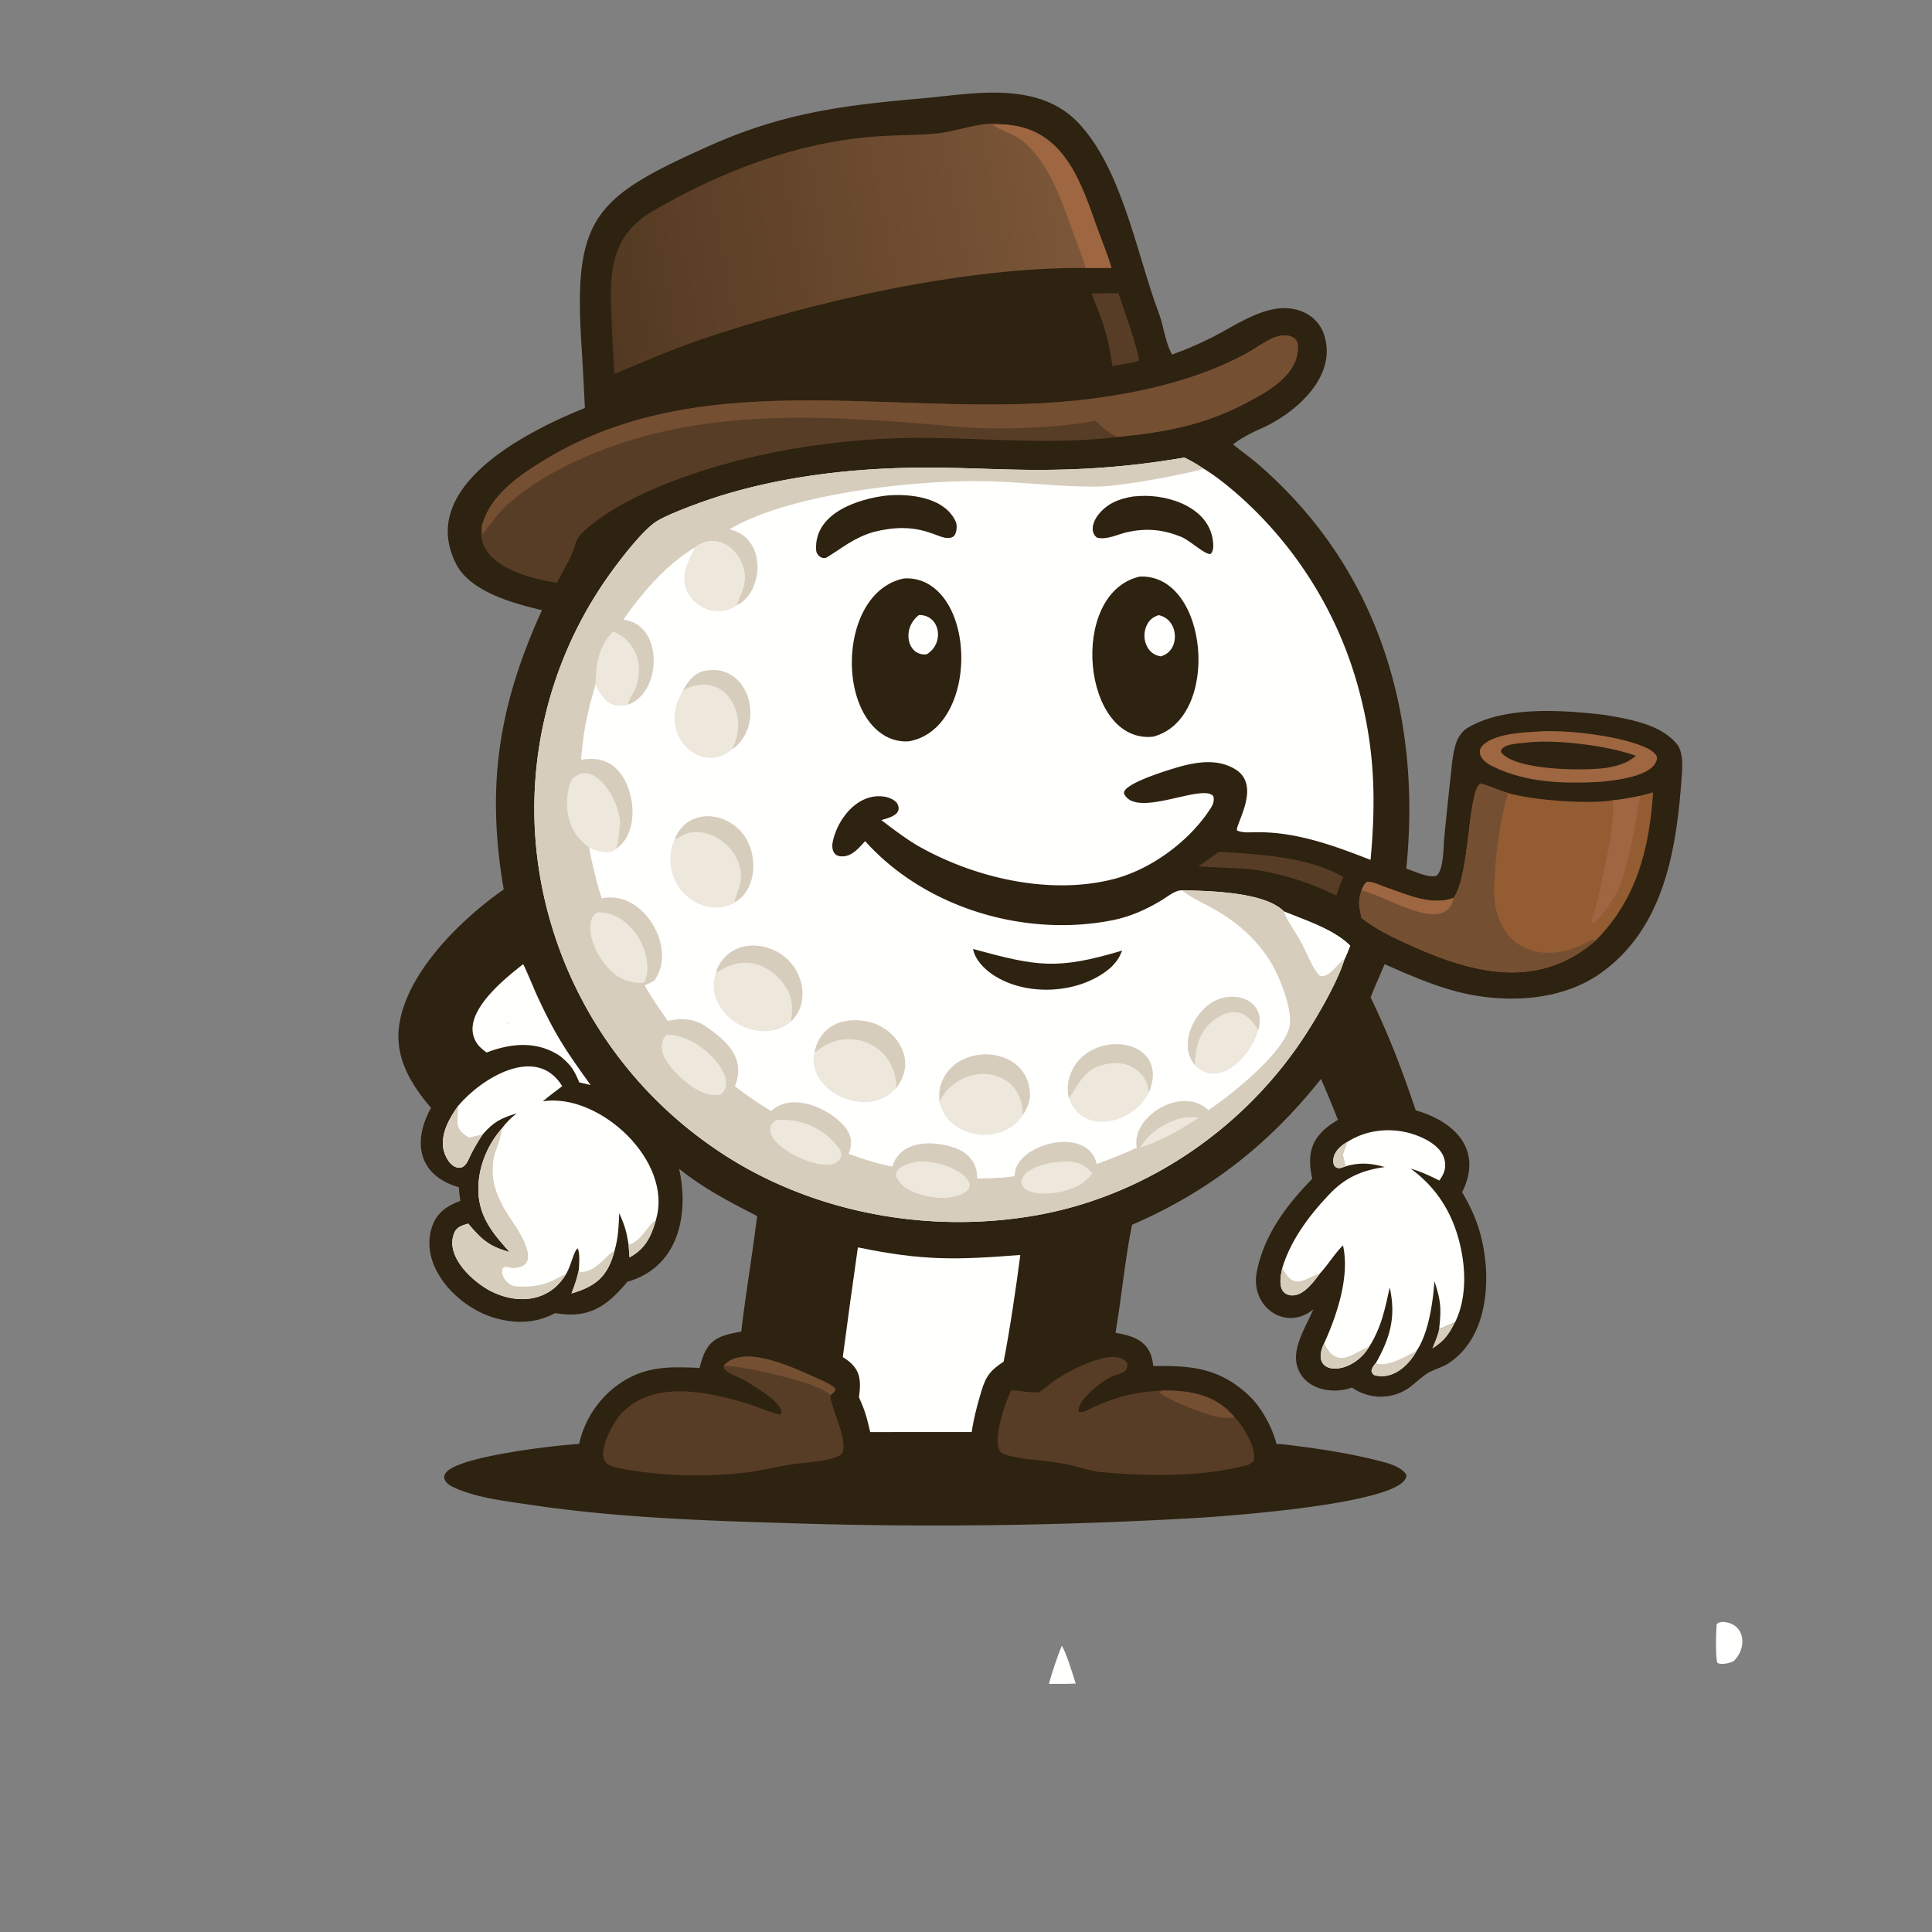 <svg xmlns="http://www.w3.org/2000/svg" xml:space="preserve" width="1024" height="1024" viewBox="279 -70.5 1024 1024"><rect x="279" y="-70.5" width="1024" height="1024" fill="#808080" stroke="none"/><path d="M619.996 432.512a4485 4485 0 0 0-3.877-71.174c-7.906-131.789 15.273-152.779 135.747-206.684 77.691-34.762 141.059-42.968 225.432-50.358 52.652-4.612 122.202-19.527 165.412 25.585 46.81 48.861 62.22 139.631 85.67 201.927 5.2 14.243 6.92 31.043 14.06 44.053a379 379 0 0 0 44.42-19.25c28.4-14.596 63.77-40.883 96.36-25.074a39.25 39.25 0 0 1 20.48 23.666c14.57 45.285-32.61 84.376-68.44 99.795-8.53 3.67-20.92 10.207-28.1 16.029 7.59 6.462 15.66 11.99 23.35 18.406a461 461 0 0 1 36.83 34.775c102.96 107.999 138.18 250.858 123.39 396.542 9.1 3.134 23.73 9.987 31.78 7.716 8.04-5.989 7.5-30.429 8.5-40.741q3.075-31.625 6.57-63.206c1.39-12.606 2.23-26.679 6.59-38.594 1.79-4.89 6.35-10.978 10.73-13.883 40.12-24.18 101.73-19.353 146.89-14.09 25.5 4.508 57.45 9.435 75.32 30.178 6.76 7.853 6.46 22.123 5.82 31.62-5.21 77.421-17.54 162.643-85.53 211.41-38.33 27.5-89.64 31.76-135.15 23.88-32.51-5.72-64.41-19.67-94.5-32.98-4.6 11.18-10.6 24.2-14.81 35.13 20.75 43.61 32.35 74.38 47.82 119.81 41.2 11.8 71.74 41.75 49.16 86.75 7.18 12.38 13 24.01 17.4 37.81 14.64 45.84 12.82 115.44-32.56 144.03-6.48 4.09-15.37 6.3-22 10.36-4.85 3.11-12.44 10.03-17.43 13.88a51.96 51.96 0 0 1-46.82 8.46c-5.98-1.78-10.24-4.01-15.41-7.41-21.15 7.59-50.01 1.88-57.7-21.57-6.57-20.05 9.11-43 16.79-61.33-29.23 23.99-66.71-2.71-60.07-38.78 7.23-39.34 31.58-71.75 58.94-99.61-6.66-30.04.97-47.02 27.24-62.45-5.69-14.6-11.68-29.07-17.98-43.42-54.74 69.07-118.94 119.49-200.27 154.58-7.19 34.53-11.42 78.7-17.56 114.53 22.31 3.79 37.6 10.37 40.02 35.25 40.21-.54 70.01 1.72 101.55 31.37 13.05 12.27 24.86 34.01 29.11 51.36 6.48-.18 20.42 1.87 27.3 2.77 28.51 3.69 57.29 8.65 85.1 15.95 8.36 2.2 20.89 6.18 25.25 13.92 2 30.4-190.37 43.49-218.02 45.38a4803 4803 0 0 1-436.8 5.78c-91.696-2.7-183.992-6-274.837-19.61-25.822-3.87-57.525-7.42-81.123-18.83-3.659-1.77-7.984-4.69-8.956-8.92-.57-2.48.51-4.87 2.103-6.72 14.712-17.1 117.63-28.67 140.731-29.92a105.42 105.42 0 0 1 45.579-65.71c26.854-17.13 51.626-16.14 82.16-14.83 6.664-27.98 16.484-33.93 44.073-38.45 4.869-40.73 11.797-81.65 16.88-122.61-29.054-14.7-57.187-29.59-82.743-50.08 10.896 49.13-.816 104.44-54.76 119.79-22.094 26.27-41.017 39.44-76.495 33.21-21.048 11.09-42.399 11.59-65.128 4.83-37.852-11.24-79.202-53.49-65.648-95.88 4.863-15.12 16.097-22.8 30.203-27.92-.866-5.55-1.249-8.77-1.576-14.42-43.411-12.5-49.437-48.39-29.538-84.13-20.241-23.8-37.379-50.99-34.196-83.62 5.615-57.58 65.522-116.114 111.241-147.932-18.827-110.016-5.36-195.227 40.555-296.042-29.898-7.089-75.768-19.409-90.855-48.727-42.82-83.213 77.928-142.092 136.326-165.577" style="stroke:none;stroke-width:1;stroke-dasharray:none;stroke-linecap:butt;stroke-dashoffset:0;stroke-linejoin:miter;stroke-miterlimit:4;fill:#2e2210;fill-rule:nonzero;opacity:1" transform="matrix(.5 0 0 .5 278.995 -70.5)"/><path d="M909.401 1322.25c68.279 14.2 104.409 13.43 172.159 8.03-4.17 32.64-11.29 81.09-17.7 113.12-13.24 8.85-18.49 14.52-23.27 30.37-3.42 11.33-6.43 22.11-8.74 33.76-.7 3.48-1.3 6.98-1.81 10.49l-107.616.04c-3.523-15.49-5.288-22.17-11.864-36.82 2.596-19.74 1.399-31.29-17.162-42.69 5.088-38.8 10.422-77.57 16.003-116.3" style="stroke:none;stroke-width:1;stroke-dasharray:none;stroke-linecap:butt;stroke-dashoffset:0;stroke-linejoin:miter;stroke-miterlimit:4;fill:#fffffe;fill-rule:nonzero;opacity:1" transform="matrix(.5 0 0 .5 279 -70.495)"/><path d="M1425.24 1016.71c-7.56 25.69-32.97 68.36-48.21 90.45-64.92 94.06-166.97 161.83-280.12 181.38-117.679 20.33-245.376-4.6-343.584-74.04a439.07 439.07 0 0 1-180.8-285.127 426.64 426.64 0 0 1 73.403-320.11c10.785-15.177 33.905-45.421 48.649-55.657 10.663-7.404 43.003-19.274 55.963-23.687 76.46-26.034 161.786-34.972 242.266-34.202 40.853.391 80.103 2.94 121.283 2.301a890 890 0 0 0 141.48-12.995c7.92 3.945 13.15 7.073 20.51 11.906 14.7 8.846 31.03 22.536 43.81 34.261a421.2 421.2 0 0 1 122.97 209.324c14.65 58.695 15.55 110.961 9.98 171.006-39.88-15.534-79.92-30.24-123.07-29.288-5.85.129-13.3.704-18.52-1.968-1.51-7.193 26.59-48.172-2.4-65.148-16.47-9.643-34.65-8.134-52.89-3.827-7.82 1.848-69.73 19.713-64.14 30.603 13.28 25.871 83.34-12.035 94.35 2.138 1.27 4.329-.16 8.566-2.52 12.277-22.39 35.295-63.86 65.774-104.25 75.843-67.33 16.784-145.85-1.385-205.502-35.03-11.718-6.61-28.987-19.53-39.625-27.783 6.481-2.018 22.598-5.237 17.241-16.78-1.975-4.254-8.428-6.911-12.655-7.798-28.454-5.547-50.897 22.497-56.126 47.616-1.294 6.216-.059 14.099 7.365 15.206 12.051 1.797 19.955-8.339 26.997-15.91 63.036 70.227 167.575 102.036 260.855 84.086 19.55-3.762 35.99-11.067 52.93-21.148 6.69-3.977 14.79-11.144 22.52-10.852 27.51.706 87.44 1.481 107.78 22.566 23.21 9.466 52.75 18.922 70.05 36.137-1.71 4.21-3.99 10.34-5.99 14.25" style="stroke:none;stroke-width:1;stroke-dasharray:none;stroke-linecap:butt;stroke-dashoffset:0;stroke-linejoin:miter;stroke-miterlimit:4;fill:#fffffe;fill-rule:nonzero;opacity:1" transform="matrix(.5 0 0 .5 279 -70.505)"/><path d="M1425.24 1016.71c-7.56 25.69-32.97 68.36-48.21 90.45-64.92 94.06-166.97 161.83-280.12 181.38-117.679 20.33-245.376-4.6-343.584-74.04a439.07 439.07 0 0 1-180.8-285.127 426.64 426.64 0 0 1 73.403-320.11c10.785-15.177 33.905-45.421 48.649-55.657 10.663-7.404 43.003-19.274 55.963-23.687 76.46-26.034 161.786-34.972 242.266-34.202 40.853.391 80.103 2.94 121.283 2.301a890 890 0 0 0 141.48-12.995c7.92 3.945 13.15 7.073 20.51 11.906-25.78 7.124-86.96 18.404-112.74 18.847-35.32.608-80.04-4.786-117.2-5.633-74.883-1.707-208.747 12.906-272.933 51.008 40.28 8.656 36.328 66.638 7.957 80.464 1.256-6.77 6.349-14.735 7.737-23.34 4.621-28.669-25.736-58.27-52.15-38.019-30.907 18.584-55.404 47.307-75.894 76.523 4.376.937 8.497 1.724 12.476 3.942 29.52 16.451 24.632 74.832-7.38 86.037-18.816 4.942-26.804-6.049-34.716-21.182-8.95 31.709-12.525 46.489-15.265 79.97 29.246-5.867 46.717 12.1 52.83 39.801 4.129 18.71 1.293 43.244-16.17 54.628-6.811 6.344-20.975 1.655-28.187-1.689a441 441 0 0 0 13.384 54.109c36.398-8.148 67.725 33.102 63.528 67.125-1.032 8.37-3.506 13.12-7.736 20.09l-10.295 4.98c7.381 12.83 16.108 25.58 24.653 37.7 14.268-3.52 28.497-2.35 40.677 6.05 22.693 15.67 42.055 34.23 30.379 63.09 13.321 10.14 23.99 17.7 38.473 26.39 21.175-19.95 58.484-4.29 75.815 14.18 9.242 9.85 11.044 18.96 6.266 31.21 16.708 5.81 28.715 9.93 46.241 13.46 8.609-27.5 40.888-27.94 64.24-20.58 15.78 4.96 26.04 16.02 25.76 33.12 11.69-.12 28.01-.46 39.54-2.43.81-5.63 1.06-8.67 4.24-13.62 15.82-24.74 74.64-35.55 82.96.84 13.4-5.16 30.04-11.12 42.49-17.55-6.47-32.49 47.85-66.4 75.81-39.69 23.28-15.14 77.21-58.66 85.46-86.18 5.65-18.87-11.35-59.79-22.72-76.09-17.69-25.358-38.09-41.282-65.62-55.634-5.85-3.051-20.74-10.493-24.59-15.099 27.51.706 87.44 1.481 107.78 22.566 23.21 9.466 52.75 18.922 70.05 36.137-1.71 4.21-3.99 10.34-5.99 14.25" style="stroke:none;stroke-width:1;stroke-dasharray:none;stroke-linecap:butt;stroke-dashoffset:0;stroke-linejoin:miter;stroke-miterlimit:4;fill:#d6cdbc;fill-rule:nonzero;opacity:1" transform="matrix(.5 0 0 .5 279.005 -70.505)"/><path d="M624.445 898.286c-13.208-9.47-20.129-21.47-22.798-36.762-1.653-9.477.018-31.431 6.037-36.843 23.539-21.166 52.182 28.784 49.303 50.516-1.404 10.602-.36 16.076-4.355 24.778-6.811 6.344-20.975 1.655-28.187-1.689" style="stroke:none;stroke-width:1;stroke-dasharray:none;stroke-linecap:butt;stroke-dashoffset:0;stroke-linejoin:miter;stroke-miterlimit:4;fill:#ede7dc;fill-rule:nonzero;opacity:1" transform="matrix(.5 0 0 .5 279 -70.5)"/><path d="M649.829 669.323c25.31 10.096 33.196 37.352 23.408 61.49-1.872 4.616-8.14 12.463-7.284 15.945-18.816 4.942-26.804-6.049-34.716-21.182.34-21.005 3.028-40.343 18.592-56.253" style="stroke:none;stroke-width:1;stroke-dasharray:none;stroke-linecap:butt;stroke-dashoffset:0;stroke-linejoin:miter;stroke-miterlimit:4;fill:#ede7dc;fill-rule:nonzero;opacity:1" transform="matrix(.5 0 0 .5 279.005 -70.5)"/><path d="M1361.18 966.323c23.21 9.466 52.75 18.922 70.05 36.137-1.71 4.21-3.99 10.34-5.99 14.25-7.36 4.06-16.21 20.78-26.17 17.67-8.62-8.63-14.61-26.62-20.98-37.654-3.26-5.626-16.68-25.932-16.91-30.403" style="stroke:none;stroke-width:1;stroke-dasharray:none;stroke-linecap:butt;stroke-dashoffset:0;stroke-linejoin:miter;stroke-miterlimit:4;fill:#fffffe;fill-rule:nonzero;opacity:1" transform="matrix(.5 0 0 .5 279 -70.5)"/><path d="M633.341 967.144c26.606-1.12 48.654 25.425 52.18 50.096 1.111 7.77 1.568 17.98-3.314 24.51l-1.964.24c-21.625-.16-33.907-11-44.986-28.49-7.257-11.46-16.667-37.739-1.916-46.356" style="stroke:none;stroke-width:1;stroke-dasharray:none;stroke-linecap:butt;stroke-dashoffset:0;stroke-linejoin:miter;stroke-miterlimit:4;fill:#ede7dc;fill-rule:nonzero;opacity:1" transform="matrix(.5 0 0 .5 279 -70.505)"/><path d="M706.019 1097.14c31.689-2.97 79.394 43.77 58.604 62.88-12.426 2.77-24.675-2.98-34.336-10.51-13.789-10.74-39.22-34.22-24.268-52.37" style="stroke:none;stroke-width:1;stroke-dasharray:none;stroke-linecap:butt;stroke-dashoffset:0;stroke-linejoin:miter;stroke-miterlimit:4;fill:#ede7dc;fill-rule:nonzero;opacity:1" transform="matrix(.5 0 0 .5 279 -70.505)"/><path d="M822.852 1187.22c26.051-1.8 49.81 8.02 66.006 29.3 5.513 7.24 3.17 13.82-5.274 17.34-24.249 6.94-87.664-28.82-60.732-46.64" style="stroke:none;stroke-width:1;stroke-dasharray:none;stroke-linecap:butt;stroke-dashoffset:0;stroke-linejoin:miter;stroke-miterlimit:4;fill:#ede7dc;fill-rule:nonzero;opacity:1" transform="matrix(.5 0 0 .5 279 -70.5)"/><path d="M973.363 1231.3c36.737-2.29 83.287 30.6 31.277 38.45-16.353 1.01-46.49-4.22-54.086-21.47-4.851-11.02 15.157-15.73 22.809-16.98" style="stroke:none;stroke-width:1;stroke-dasharray:none;stroke-linecap:butt;stroke-dashoffset:0;stroke-linejoin:miter;stroke-miterlimit:4;fill:#ede7dc;fill-rule:nonzero;opacity:1" transform="matrix(.5 0 0 .5 279 -70.505)"/><path d="M1116.25 1232.29c18.34-1.73 29.14-2.93 41.97 11.69-10.71 12.4-18.97 15.77-34.47 19.65-51.16 9.2-55.48-23.54-7.5-31.34" style="stroke:none;stroke-width:1;stroke-dasharray:none;stroke-linecap:butt;stroke-dashoffset:0;stroke-linejoin:miter;stroke-miterlimit:4;fill:#ede7dc;fill-rule:nonzero;opacity:1" transform="matrix(.5 0 0 .5 279 -70.505)"/><path d="m1257.51 1184.28 13.82.07c-17.62 11.66-31.28 19.86-51.08 28.07l-11.8 4.12c.8-1.22 1.62-2.42 2.46-3.61 10.83-15.29 28.21-25.49 46.6-28.65" style="stroke:none;stroke-width:1;stroke-dasharray:none;stroke-linecap:butt;stroke-dashoffset:0;stroke-linejoin:miter;stroke-miterlimit:4;fill:#ede7dc;fill-rule:nonzero;opacity:1" transform="matrix(.5 0 0 .5 278.995 -70.505)"/><path d="M736.751 580.256c26.414-20.251 56.771 9.35 52.15 38.019-1.388 8.605-6.481 16.57-7.737 23.34-1.879 1.511-4.972 3.21-7.201 4.05a35.62 35.62 0 0 1-28.177-1.402c-8.685-4.163-15.869-11.824-18.919-21.028-4.935-14.89 3.422-29.926 9.884-42.979" style="stroke:none;stroke-width:1;stroke-dasharray:none;stroke-linecap:butt;stroke-dashoffset:0;stroke-linejoin:miter;stroke-miterlimit:4;fill:#ede7dc;fill-rule:nonzero;opacity:1" transform="matrix(.5 0 0 .5 279.005 -70.505)"/><path d="M958.047 613.229a44.97 44.97 0 0 1 29.054 7.825c48.609 32.936 42.409 152.792-23.439 164.731a44.06 44.06 0 0 1-27.17-6.813c-50.51-31.642-44.317-151.976 21.555-165.743" style="stroke:none;stroke-width:1;stroke-dasharray:none;stroke-linecap:butt;stroke-dashoffset:0;stroke-linejoin:miter;stroke-miterlimit:4;fill:#2e2210;fill-rule:nonzero;opacity:1" transform="matrix(.5 0 0 .5 278.995 -70.495)"/><path d="M974.079 651.978c22.283-.599 27.871 29.86 8.167 41.674-20.519 2.124-26.865-27.359-8.167-41.674" style="stroke:none;stroke-width:1;stroke-dasharray:none;stroke-linecap:butt;stroke-dashoffset:0;stroke-linejoin:miter;stroke-miterlimit:4;fill:#fffffe;fill-rule:nonzero;opacity:1" transform="matrix(.5 0 0 .5 279 -70.505)"/><path d="M1207.96 611.228c73.51-3.665 87.06 151.145 14.22 169.7-74.99 7.717-90.26-151.911-14.22-169.7" style="stroke:none;stroke-width:1;stroke-dasharray:none;stroke-linecap:butt;stroke-dashoffset:0;stroke-linejoin:miter;stroke-miterlimit:4;fill:#2e2210;fill-rule:nonzero;opacity:1" transform="matrix(.5 0 0 .5 279.005 -70.5)"/><path d="M1228.04 652.078c22 4.182 23.52 38.338 2.23 43.699-7.19-1.301-12.16-5.258-15.09-12.04a25.49 25.49 0 0 1 .24-20.45c2.87-6.303 6.42-8.842 12.62-11.209" style="stroke:none;stroke-width:1;stroke-dasharray:none;stroke-linecap:butt;stroke-dashoffset:0;stroke-linejoin:miter;stroke-miterlimit:4;fill:#fffffe;fill-rule:nonzero;opacity:1" transform="matrix(.5 0 0 .5 279.005 -70.505)"/><path d="M715.32 889.674c11.714-30.352 47.971-30.935 68.831-9.629 19.468 19.885 20.499 61.85-5.705 76.676-11.431 7.423-26.755 6.601-38.678.85a50.7 50.7 0 0 1-26.401-29.639c-3.916-11.756-3.626-27.112 1.953-38.258" style="stroke:none;stroke-width:1;stroke-dasharray:none;stroke-linecap:butt;stroke-dashoffset:0;stroke-linejoin:miter;stroke-miterlimit:4;fill:#ede7dc;fill-rule:nonzero;opacity:1" transform="matrix(.5 0 0 .5 279 -70.495)"/><path d="M715.32 889.674c11.714-30.352 47.971-30.935 68.831-9.629 19.468 19.885 20.499 61.85-5.705 76.676.299-2.484 3.026-9.801 4.008-12.515 4.542-12.14 4.132-23.525-1.964-35.221-10.442-20.032-38.341-35.215-59.429-22.118-2.18 1.354-3.366 1.959-5.741 2.807" style="stroke:none;stroke-width:1;stroke-dasharray:none;stroke-linecap:butt;stroke-dashoffset:0;stroke-linejoin:miter;stroke-miterlimit:4;fill:#d6cdbc;fill-rule:nonzero;opacity:1" transform="matrix(.5 0 0 .5 279 -70.495)"/><path d="M759.335 1029.31c9.926-25.43 35.745-32.675 59.882-22.51a51.9 51.9 0 0 1 27.851 28.55c6.383 16.34 4.462 34.81-8.535 47.32-11.841 10.93-28.743 12.52-43.731 8.16a54.57 54.57 0 0 1-33.333-27.13c-6.228-12.1-5.949-21.88-2.134-34.39" style="stroke:none;stroke-width:1;stroke-dasharray:none;stroke-linecap:butt;stroke-dashoffset:0;stroke-linejoin:miter;stroke-miterlimit:4;fill:#ede7dc;fill-rule:nonzero;opacity:1" transform="matrix(.5 0 0 .5 279 -70.5)"/><path d="M759.335 1029.31c9.926-25.43 35.745-32.675 59.882-22.51a51.9 51.9 0 0 1 27.851 28.55c6.383 16.34 4.462 34.81-8.535 47.32 1.75-14.27 2.271-25.53-6.477-37.88-17.497-24.69-44.421-32.01-70.411-14.98l-1.023.68z" style="stroke:none;stroke-width:1;stroke-dasharray:none;stroke-linecap:butt;stroke-dashoffset:0;stroke-linejoin:miter;stroke-miterlimit:4;fill:#d6cdbc;fill-rule:nonzero;opacity:1" transform="matrix(.5 0 0 .5 279.005 -70.5)"/><path d="M863.602 1114.87c6.048-27.94 30.66-37.45 56.508-31.75a51.18 51.18 0 0 1 32.718 22.78c10.169 16.26 8.256 32.17-2.543 47.23-30.637 35.5-97.218 2.83-86.683-38.26" style="stroke:none;stroke-width:1;stroke-dasharray:none;stroke-linecap:butt;stroke-dashoffset:0;stroke-linejoin:miter;stroke-miterlimit:4;fill:#ede7dc;fill-rule:nonzero;opacity:1" transform="matrix(.5 0 0 .5 279 -70.495)"/><path d="M863.602 1114.87c6.048-27.94 30.66-37.45 56.508-31.75a51.18 51.18 0 0 1 32.718 22.78c10.169 16.26 8.256 32.17-2.543 47.23-1.024-47.95-52.745-66.66-85.327-38.05z" style="stroke:none;stroke-width:1;stroke-dasharray:none;stroke-linecap:butt;stroke-dashoffset:0;stroke-linejoin:miter;stroke-miterlimit:4;fill:#d6cdbc;fill-rule:nonzero;opacity:1" transform="matrix(.5 0 0 .5 279.005 -70.495)"/><path d="M995.793 1167.85c-.091-5.68-.421-10.76 1.127-16.36 13.36-48.4 94.81-44.24 94.84 9.51 0 7.86-3.64 14.43-7.51 21.06-5.64 9.09-15.16 15.61-25.31 18.67a53 53 0 0 1-40.72-4.02c-12.52-6.8-18.644-15.64-22.427-28.86" style="stroke:none;stroke-width:1;stroke-dasharray:none;stroke-linecap:butt;stroke-dashoffset:0;stroke-linejoin:miter;stroke-miterlimit:4;fill:#ede7dc;fill-rule:nonzero;opacity:1" transform="matrix(.5 0 0 .5 278.995 -70.51)"/><path d="M995.793 1167.85c-.091-5.68-.421-10.76 1.127-16.36 13.36-48.4 94.81-44.24 94.84 9.51 0 7.86-3.64 14.43-7.51 21.06.03-45.6-50.5-56.81-79.52-27.2-3.62 3.7-6.293 8.52-8.937 12.99" style="stroke:none;stroke-width:1;stroke-dasharray:none;stroke-linecap:butt;stroke-dashoffset:0;stroke-linejoin:miter;stroke-miterlimit:4;fill:#d6cdbc;fill-rule:nonzero;opacity:1" transform="matrix(.5 0 0 .5 278.995 -70.505)"/><path d="M724.149 731.822c4.491-8.712 12.134-18.382 21.898-20.462 48.515-10.335 66.216 57.4 30.317 82.651-32.11 29.029-82.042-14.67-52.215-62.189" style="stroke:none;stroke-width:1;stroke-dasharray:none;stroke-linecap:butt;stroke-dashoffset:0;stroke-linejoin:miter;stroke-miterlimit:4;fill:#ede7dc;fill-rule:nonzero;opacity:1" transform="matrix(.5 0 0 .5 279 -70.5)"/><path d="M724.149 731.822c4.491-8.712 12.134-18.382 21.898-20.462 48.515-10.335 66.216 57.4 30.317 82.651 1.323-2.868 2.982-7.416 3.936-10.49a50.12 50.12 0 0 0-3.979-39.157c-11.198-19.91-33.076-23.635-52.172-12.542" style="stroke:none;stroke-width:1;stroke-dasharray:none;stroke-linecap:butt;stroke-dashoffset:0;stroke-linejoin:miter;stroke-miterlimit:4;fill:#d6cdbc;fill-rule:nonzero;opacity:1" transform="matrix(.5 0 0 .5 278.995 -70.495)"/><path d="M1133.15 1163.98a42.04 42.04 0 0 1 1.15-23.9c17.7-51.5 108.19-41.12 83.42 18.17-16.5 33.51-70.67 45.87-84.57 5.73" style="stroke:none;stroke-width:1;stroke-dasharray:none;stroke-linecap:butt;stroke-dashoffset:0;stroke-linejoin:miter;stroke-miterlimit:4;fill:#ede7dc;fill-rule:nonzero;opacity:1" transform="matrix(.5 0 0 .5 279 -70.5)"/><path d="M1133.15 1163.98a42.04 42.04 0 0 1 1.15-23.9c17.7-51.5 108.19-41.12 83.42 18.17-1.33-20.08-18.99-32.95-38.41-31.17-28.95 2.66-32.92 18.29-46.16 36.9" style="stroke:none;stroke-width:1;stroke-dasharray:none;stroke-linecap:butt;stroke-dashoffset:0;stroke-linejoin:miter;stroke-miterlimit:4;fill:#d6cdbc;fill-rule:nonzero;opacity:1" transform="matrix(.5 0 0 .5 279 -70.5)"/><path d="M939.362 525.367c24.313-2.384 62.188 1.41 73.848 27.804 1.72 3.877 1.15 13.645-3.23 15.962-6.86 3.63-16.313-2.168-23.039-3.992-20.626-7.479-40.185-6.422-61.157-1.173-20.723 6.261-31.803 16.096-49.605 27.093-5.699 2.023-10.721-2.931-11.025-7.814-2.443-39.219 44.034-54.274 74.208-57.88" style="stroke:none;stroke-width:1;stroke-dasharray:none;stroke-linecap:butt;stroke-dashoffset:0;stroke-linejoin:miter;stroke-miterlimit:4;fill:#2e2210;fill-rule:nonzero;opacity:1" transform="matrix(.5 0 0 .5 278.995 -70.5)"/><path d="M1266.75 1129.01c-.68-.84-1.34-1.71-1.96-2.6-13.73-19.43-.81-48.6 16.98-61.74 23.5-17.36 61.71-5.78 51.97 27.32-5.66 20.78-29.32 52.54-55.27 44.85-3.83-1.14-9.24-4.63-11.72-7.83" style="stroke:none;stroke-width:1;stroke-dasharray:none;stroke-linecap:butt;stroke-dashoffset:0;stroke-linejoin:miter;stroke-miterlimit:4;fill:#ede7dc;fill-rule:nonzero;opacity:1" transform="matrix(.5 0 0 .5 278.995 -70.505)"/><path d="M1266.75 1129.01c-.68-.84-1.34-1.71-1.96-2.6-13.73-19.43-.81-48.6 16.98-61.74 23.5-17.36 61.71-5.78 51.97 27.32-10.41-17.7-23.46-25.49-43.41-13.15-17.78 10.99-23.75 30.17-23.58 50.17" style="stroke:none;stroke-width:1;stroke-dasharray:none;stroke-linecap:butt;stroke-dashoffset:0;stroke-linejoin:miter;stroke-miterlimit:4;fill:#d6cdbc;fill-rule:nonzero;opacity:1" transform="matrix(.5 0 0 .5 278.995 -70.505)"/><path d="M1201.34 526.291c2.26-.18 4.51-.34 6.77-.48 30.98-1.879 75.55 12.523 77.94 50.48.25 4.001.08 7.877-2.74 10.968-5.86.942-19.85-12.585-29.65-17.448l-1.28-.624c-19.49-7.866-36.92-9.708-57.83-4.971-10.31 2.337-21.16 8.27-31.54 5.777-7.94-5.557-4.46-16.747.42-23.28 9.62-12.886 22.63-18.019 37.91-20.422" style="stroke:none;stroke-width:1;stroke-dasharray:none;stroke-linecap:butt;stroke-dashoffset:0;stroke-linejoin:miter;stroke-miterlimit:4;fill:#2e2210;fill-rule:nonzero;opacity:1" transform="matrix(.5 0 0 .5 279 -70.51)"/><path d="M1031.5 1006c68.35 18.54 88.76 22.32 158.05 1.66-3.54 8.44-5.25 10.78-11.21 17.18-32.18 29.07-90.81 32.46-126.54 7.93-9-6.18-18.28-15.78-20.3-26.77" style="stroke:none;stroke-width:1;stroke-dasharray:none;stroke-linecap:butt;stroke-dashoffset:0;stroke-linejoin:miter;stroke-miterlimit:4;fill:#2e2210;fill-rule:nonzero;opacity:1" transform="matrix(.5 0 0 .5 278.995 -70.5)"/><g transform="matrix(.5 0 0 .5 735.42 61.37)"><linearGradient id="SVGID_68" x1="634.582" x2="1133.87" y1="296.675" y2="204.479" gradientUnits="userSpaceOnUse"><stop offset="0%" style="stop-color:#533922;stop-opacity:1"/><stop offset="100%" style="stop-color:#7c5638;stop-opacity:1"/></linearGradient><path d="M651.223 396.453c-.708-14.27-1.768-28.598-2.335-42.898-2.007-50.606-8.548-99.308 41.984-129.105 72.211-42.58 155.336-74.225 239.507-79.968 21.035-1.435 42.036-1.029 63.006-3.04 21.365-2.152 48.715-13.66 69.895-9.538 61 2.916 80.34 54.246 97.65 103.822 5.52 15.806 12.7 32.237 17.27 48.267-9.02.038-18.35.209-27.35.094-126.55-1.306-289.293 35.289-409.296 76.321-27.587 9.433-62.992 24.518-90.331 36.045" style="stroke:none;stroke-width:1;stroke-dasharray:none;stroke-linecap:butt;stroke-dashoffset:0;stroke-linejoin:miter;stroke-miterlimit:4;fill:url(#SVGID_68);fill-rule:nonzero;opacity:1" transform="translate(-912.84 -263.74)"/></g><path d="M1063.28 131.904c61 2.916 80.34 54.246 97.65 103.822 5.52 15.806 12.7 32.237 17.27 48.267-9.02.038-18.35.209-27.35.094-1.22-5.345-8.52-24.953-10.81-31.027-13.28-34.97-24.01-73.47-51.83-100.04-11.76-11.235-24.69-12.974-36.09-20.488z" style="stroke:none;stroke-width:1;stroke-dasharray:none;stroke-linecap:butt;stroke-dashoffset:0;stroke-linejoin:miter;stroke-miterlimit:4;fill:#9e6641;fill-rule:nonzero;opacity:1" transform="matrix(.5 0 0 .5 279 -70.5)"/><path d="M510.72 557.781c8.789-32.882 38.831-53.402 66.658-70.321 175.318-106.598 388.277-39.786 580.082-64.804 55.37-7.222 113.74-20.913 163.04-47.658 8.78-4.8 17.38-11.097 25.95-15.338 8.5-4.959 28.81-7.992 29.41 7.034 1.25 31.075-33.19 49.121-55.29 60.73-45.33 23.816-86.77 30.957-136.86 35.875-62.45 7.746-129.77 2.115-192.652.946-97.928-1.821-205.074 14.869-295.713 52.955-24.469 10.282-61.792 29.81-80.277 49.906-4.904 5.332-5.732 12.172-7.92 17.983-4.139 10.989-11.537 21.46-16.568 32.781-29.859-4.695-87.386-18.95-79.86-60.089" style="stroke:none;stroke-width:1;stroke-dasharray:none;stroke-linecap:butt;stroke-dashoffset:0;stroke-linejoin:miter;stroke-miterlimit:4;fill:#583d26;fill-rule:nonzero;opacity:1" transform="matrix(.5 0 0 .5 278.995 -70.5)"/><path d="M510.72 557.781c8.789-32.882 38.831-53.402 66.658-70.321 175.318-106.598 388.277-39.786 580.082-64.804 55.37-7.222 113.74-20.913 163.04-47.658 8.78-4.8 17.38-11.097 25.95-15.338 8.5-4.959 28.81-7.992 29.41 7.034 1.25 31.075-33.19 49.121-55.29 60.73-45.33 23.816-86.77 30.957-136.86 35.875-10.69-6.883-13.06-8.32-22.5-17.202-39.47 7.448-102.12 9.969-141.7 6.559-129.582-11.167-262.902-22.996-386.738 26.504-33.131 13.243-67.179 31.21-94.129 55.112-9.416 8.399-19.201 21.518-26.888 31.782-1.023-3.748-.976-4.323-1.035-8.273" style="stroke:none;stroke-width:1;stroke-dasharray:none;stroke-linecap:butt;stroke-dashoffset:0;stroke-linejoin:miter;stroke-miterlimit:4;fill:#754f32;fill-rule:nonzero;opacity:1" transform="matrix(.5 0 0 .5 278.995 -70.505)"/><path d="M485.729 1172.16c24.34-28.91 82.689-65.63 110.295-20.81-6.62 5.06-14.4 10.72-20.63 16.09 59.269-9.53 139.017 63.08 119.768 126.15-4.633 16.58-10.983 29.99-26.88 38.67l-1.035.57-.917-13.56c-2.401-14.48-4.016-19.89-9.882-33.35-.859 15.43-.806 24.88-4.974 39.79-6.93 26.8-19.326 37.79-45.686 45.39 3.486-8.85 5.732-15.45 7.787-24.81.262-5.12 1.482-18.84-1.329-22.91-4.45 3.48-6.657 18.4-12.453 27.53-16.974 28.37-49.279 32.42-78.133 18.45-19.253-9.32-50.802-37.35-40.012-62.73 2.629-6.18 8.585-7.75 14.66-9.54 14.4 17.04 22.281 24.23 43.865 30.06-16.876-18.64-31.492-35.99-32.971-62.13-1.4-24.75 8.26-49.9 24.471-68.41 5.198-7.02 9.077-10.79 15.943-16.37-16.656 5.08-24.248 8.9-35.902 22.18-6.176 9.39-11 17.51-15.568 27.84-1.316 2.98-4.607 7.24-8.146 7.57-10.156.97-16.914-12.58-18.227-20.96-2.278-16.06 6.938-32.24 15.956-44.71" style="stroke:none;stroke-width:1;stroke-dasharray:none;stroke-linecap:butt;stroke-dashoffset:0;stroke-linejoin:miter;stroke-miterlimit:4;fill:#fffffe;fill-rule:nonzero;opacity:1" transform="matrix(.5 0 0 .5 279 -70.495)"/><path d="M531.673 1196.61c.39 9.11-7.287 23.21-8.632 33.34-1.935 14.56-.281 26.12 5.622 39.53a140 140 0 0 0 9.208 17.23c6.794 10.82 41.397 56.03 6.736 57.41-5.14.2-7.966-2.75-11.823.4-1.204 4.43-.342 6.23 1.517 10.25 1.599 3.45 7.139 8.29 11.12 8.65 14.42 1.3 27.812.06 41.042-6.21 4.761-2.26 8.868-4.98 13.33-6.3-16.974 28.37-49.279 32.42-78.133 18.45-19.253-9.32-50.802-37.35-40.012-62.73 2.629-6.18 8.585-7.75 14.66-9.54 14.4 17.04 22.281 24.23 43.865 30.06-16.876-18.64-31.492-35.99-32.971-62.13-1.4-24.75 8.26-49.9 24.471-68.41" style="stroke:none;stroke-width:1;stroke-dasharray:none;stroke-linecap:butt;stroke-dashoffset:0;stroke-linejoin:miter;stroke-miterlimit:4;fill:#d6cdbc;fill-rule:nonzero;opacity:1" transform="matrix(.5 0 0 .5 279 -70.51)"/><path d="M485.729 1172.16c.184 17.31-5.575 23.79 11.616 33.78 4.78-1.21 9.57-2.38 14.369-3.52-6.176 9.39-11 17.51-15.568 27.84-1.316 2.98-4.607 7.24-8.146 7.57-10.156.97-16.914-12.58-18.227-20.96-2.278-16.06 6.938-32.24 15.956-44.71" style="stroke:none;stroke-width:1;stroke-dasharray:none;stroke-linecap:butt;stroke-dashoffset:0;stroke-linejoin:miter;stroke-miterlimit:4;fill:#d6cdbc;fill-rule:nonzero;opacity:1" transform="matrix(.5 0 0 .5 278.995 -70.5)"/><path d="M613.575 1346.29c.764 1.79.14.98 2.146 2.19 17.287-1.06 24.356-16.08 35.753-22.77-6.93 26.8-19.326 37.79-45.686 45.39 3.486-8.85 5.732-15.45 7.787-24.81" style="stroke:none;stroke-width:1;stroke-dasharray:none;stroke-linecap:butt;stroke-dashoffset:0;stroke-linejoin:miter;stroke-miterlimit:4;fill:#d6cdbc;fill-rule:nonzero;opacity:1" transform="matrix(.5 0 0 .5 278.995 -70.49)"/><path d="M666.33 1319.27c13.06-2.42 21.026-22.13 28.832-25.68-4.633 16.58-10.983 29.99-26.88 38.67l-1.035.57z" style="stroke:none;stroke-width:1;stroke-dasharray:none;stroke-linecap:butt;stroke-dashoffset:0;stroke-linejoin:miter;stroke-miterlimit:4;fill:#d6cdbc;fill-rule:nonzero;opacity:1" transform="matrix(.5 0 0 .5 279.005 -70.495)"/><path d="M1540.89 951.862c17.56-24.267 14.71-112.615 28.3-121.134 6.94 1.123 19.54 7.134 27.97 9.515l1.42.396c25.48 7.608 84.62 12.117 111.38 7.697 10.27-.938 18.75-2.67 28.78-4.702l13.59-3.655c-3.87 59.949-17.64 113.865-61.12 157.254-59.58 51.677-127.68 35.627-194 5.857-19.09-8.562-37.21-16.891-53.94-29.946-2.46-11.725-4.19-17.676 0-29.189 1.58-3.558 2.54-6.812 5.68-9.037 6.07-.652 13.96 3.602 19.79 5.581 22.71 7.705 48.29 20.035 72.15 11.363" style="stroke:none;stroke-width:1;stroke-dasharray:none;stroke-linecap:butt;stroke-dashoffset:0;stroke-linejoin:miter;stroke-miterlimit:4;fill:#935c32;fill-rule:nonzero;opacity:1" transform="matrix(.5 0 0 .5 279.005 -70.51)"/><path d="M1540.89 951.862c17.56-24.267 14.71-112.615 28.3-121.134 6.94 1.123 19.54 7.134 27.97 9.515l1.42.396c-9.35 31.575-13.1 64.877-14.7 96.942-3.31 66.029 49.39 90.669 104.11 58.28.31-.183 2.9 1.187 3.22 1.372-59.58 51.677-127.68 35.627-194 5.857-19.09-8.562-37.21-16.891-53.94-29.946-2.46-11.725-4.19-17.676 0-29.189 1.58-3.558 2.54-6.812 5.68-9.037 6.07-.652 13.96 3.602 19.79 5.581 22.71 7.705 48.29 20.035 72.15 11.363" style="stroke:none;stroke-width:1;stroke-dasharray:none;stroke-linecap:butt;stroke-dashoffset:0;stroke-linejoin:miter;stroke-miterlimit:4;fill:#754f32;fill-rule:nonzero;opacity:1" transform="matrix(.5 0 0 .5 279.005 -70.51)"/><path d="M1443.27 943.955c1.58-3.558 2.54-6.812 5.68-9.037 6.07-.652 13.96 3.602 19.79 5.581 22.71 7.705 48.29 20.035 72.15 11.363-8.21 41.18-72.45-3.281-97.62-7.907" style="stroke:none;stroke-width:1;stroke-dasharray:none;stroke-linecap:butt;stroke-dashoffset:0;stroke-linejoin:miter;stroke-miterlimit:4;fill:#9e6641;fill-rule:nonzero;opacity:1" transform="matrix(.5 0 0 .5 279 -70.495)"/><path d="M1709.96 848.336c10.27-.938 18.75-2.67 28.78-4.702-5.22 29.759-10.81 66.794-21.46 95.503-3.04 8.183-21.37 37.979-29.37 38.784l-1-.925c.86-6.215 6.25-19.001 7.9-27.676 6.35-33.364 16.06-66.979 15.15-100.984" style="stroke:none;stroke-width:1;stroke-dasharray:none;stroke-linecap:butt;stroke-dashoffset:0;stroke-linejoin:miter;stroke-miterlimit:4;fill:#9e6641;fill-rule:nonzero;opacity:1" transform="matrix(.5 0 0 .5 278.995 -70.5)"/><path d="M1428.79 1210.21c18.08-11.59 40.85-14.66 61.67-10 13.17 2.95 30.98 10.58 38.11 22.52a24.04 24.04 0 0 1 2.72 17.89c-.93 3.71-3.36 7.65-5.5 10.8-10.4-5.21-19.28-9.31-30.48-12.69 31.73 23.12 48.78 55.03 54.92 93.54 3.63 22.71 2.54 48.51-7.84 69.43-5.3 2.35-11.45 5.36-16.87 7.1 2.49-21.66 1.89-29.71-4.95-50.68-1.52 21.75-6.18 55.15-18.83 73.64-7.64 14.65-24.6 31.1-44.09 26.18-2.49-.62-3.05-2.49-3.82-4.56.35-2.99 2.5-6.32 4.57-8.33 15.22-26.89 21.65-49.23 14.75-80.29-5.15 23.44-8.93 42.64-21.98 63.19-18.96 31.28-64.45 30.95-47.46-4.12 13.54-29.72 27.3-70.94 19.93-103.62-7.65 7.09-16.49 21.32-24.76 30.05-7.02 9.58-18.67 25.22-31.8 22.64-13.36-2.62-9.76-20-7.83-28.69 9.24-30.17 28.92-56.29 50.5-78.8 16.84-17.57 34.39-24.88 58.12-28.29-14.62-4.16-26.5-5.07-41.23-.82-2.31.89-4.46 1.47-6.83 2.14-4.21-.95-2.42 0-5.58-2.96-3.85-11 5.5-20.59 14.56-25.27" style="stroke:none;stroke-width:1;stroke-dasharray:none;stroke-linecap:butt;stroke-dashoffset:0;stroke-linejoin:miter;stroke-miterlimit:4;fill:#fffffe;fill-rule:nonzero;opacity:1" transform="matrix(.5 0 0 .5 279 -70.5)"/><path d="M1403.71 1423.83c3.87 6.83 6.22 12.53 14.35 15.07 10.93 3.4 25.27-9.55 33.11-10.95-18.96 31.28-64.45 30.95-47.46-4.12" style="stroke:none;stroke-width:1;stroke-dasharray:none;stroke-linecap:butt;stroke-dashoffset:0;stroke-linejoin:miter;stroke-miterlimit:4;fill:#d6cdbc;fill-rule:nonzero;opacity:1" transform="matrix(.5 0 0 .5 279 -70.505)"/><path d="M1398.88 1350.26c-7.02 9.58-18.67 25.22-31.8 22.64-13.36-2.62-9.76-20-7.83-28.69 3.51 5.58 6.43 11.72 13.12 13.86 8.08 2.59 20.56-7.21 26.51-7.81" style="stroke:none;stroke-width:1;stroke-dasharray:none;stroke-linecap:butt;stroke-dashoffset:0;stroke-linejoin:miter;stroke-miterlimit:4;fill:#d6cdbc;fill-rule:nonzero;opacity:1" transform="matrix(.5 0 0 .5 279 -70.5)"/><path d="M1458.4 1445.05c13.03 4.59 32.07-7.66 43.34-13.29-7.64 14.65-24.6 31.1-44.09 26.18-2.49-.62-3.05-2.49-3.82-4.56.35-2.99 2.5-6.32 4.57-8.33" style="stroke:none;stroke-width:1;stroke-dasharray:none;stroke-linecap:butt;stroke-dashoffset:0;stroke-linejoin:miter;stroke-miterlimit:4;fill:#d6cdbc;fill-rule:nonzero;opacity:1" transform="matrix(.5 0 0 .5 279 -70.495)"/><path d="M1426.64 1236.3c-2.31.89-4.46 1.47-6.83 2.14-4.21-.95-2.42 0-5.58-2.96-3.85-11 5.5-20.59 14.56-25.27-1.84 4.58-3.94 9.29-5.16 14.04.97 4.02 1.98 8.04 3.01 12.05" style="stroke:none;stroke-width:1;stroke-dasharray:none;stroke-linecap:butt;stroke-dashoffset:0;stroke-linejoin:miter;stroke-miterlimit:4;fill:#d6cdbc;fill-rule:nonzero;opacity:1" transform="matrix(.5 0 0 .5 278.995 -70.495)"/><path d="M1101.05 1475.88c5.4-3.13 11.12-8.43 16.43-12.15 13.94-9.8 64.35-37.73 77.32-18.92 1.75 8.38-5.05 10.68-12.65 12.89-10.61 3.07-41.95 27.13-38.59 38.99 4.53 1.52 12.44-3.61 16.92-5.63 25.6-11.52 45.05-15.66 72.79-17.13 25.22-.05 50.83 3.48 69.7 22.17 2.12 2.11 4.15 4.32 6.09 6.61 8.77 8.21 24.43 35.12 19.49 46.38-1.68 1.79-3.76 3.27-6.32 3.94-49.23 12.94-105.17 11.89-155.64 7.47-11.36-.99-30.83-8.15-44.72-9.84-15.67-2.85-44.37-3.65-58.49-9.69-15.23-6.52 3.65-58.07 8.59-67.27 10.4.43 17.81 2.75 29.08 2.18" style="stroke:none;stroke-width:1;stroke-dasharray:none;stroke-linecap:butt;stroke-dashoffset:0;stroke-linejoin:miter;stroke-miterlimit:4;fill:#583d26;fill-rule:nonzero;opacity:1" transform="matrix(.5 0 0 .5 279 -70.5)"/><path d="M1233.27 1473.93c25.22-.05 50.83 3.48 69.7 22.17 2.12 2.11 4.15 4.32 6.09 6.61-5.36.46-10.74.36-16.08-.31-12.99-1.55-58.62-19.74-64.22-26.82z" style="stroke:none;stroke-width:1;stroke-dasharray:none;stroke-linecap:butt;stroke-dashoffset:0;stroke-linejoin:miter;stroke-miterlimit:4;fill:#754f32;fill-rule:nonzero;opacity:1" transform="matrix(.5 0 0 .5 278.995 -70.5)"/><path d="M767.036 1447.7c21.683-24.72 78.479 4.24 102.59 14.89 4.202 1.86 13.782 6.04 16.012 9.99-.887 3.12-2.785 4.21-5.297 6.35-.692 12.26 19.562 47.9 12.326 61.28-4.836 8.95-43.977 10.35-54.455 12.12-15.025 2.54-31.161 6.67-45.95 8.47-40.708 4.94-83.84 4.1-124.319-2.33-6.73-1.21-19.334-2.57-24.497-7.06-12.422-10.81 6.945-44 14.722-52.52 33.829-37.05 93.351-23.47 135.328-10.63 6.518 1.99 29.396 11.43 33.89 11.16l1.011-1.87c-.19-12.11-28.776-27.63-38.124-33.77-6.221-4.09-24.325-8.82-23.237-16.08" style="stroke:none;stroke-width:1;stroke-dasharray:none;stroke-linecap:butt;stroke-dashoffset:0;stroke-linejoin:miter;stroke-miterlimit:4;fill:#583d26;fill-rule:nonzero;opacity:1" transform="matrix(.5 0 0 .5 279.005 -70.5)"/><path d="M767.036 1447.7c21.683-24.72 78.479 4.24 102.59 14.89 4.202 1.86 13.782 6.04 16.012 9.99-.887 3.12-2.785 4.21-5.297 6.35-10.972-13.33-94.512-31.53-113.305-31.23" style="stroke:none;stroke-width:1;stroke-dasharray:none;stroke-linecap:butt;stroke-dashoffset:0;stroke-linejoin:miter;stroke-miterlimit:4;fill:#754f32;fill-rule:nonzero;opacity:1" transform="matrix(.5 0 0 .5 279 -70.495)"/><path d="M1630.26 775.424c29.33-2.293 91.32 4.731 117.56 18.609 2.56 1.203 9.1 6.125 8.73 9.555-2.2 20.178-47.61 23.852-60.3 25.272-38.62 1.883-77.04 1.204-112.69-15.856-10.99-4.632-22.65-16.38-8.34-25.855 14.54-9.634 38.21-10.729 55.04-11.725" style="stroke:none;stroke-width:1;stroke-dasharray:none;stroke-linecap:butt;stroke-dashoffset:0;stroke-linejoin:miter;stroke-miterlimit:4;fill:#9e6641;fill-rule:nonzero;opacity:1" transform="matrix(.5 0 0 .5 279.005 -70.495)"/><path d="M1616.34 787.386c30.57-4.241 89.39 3.036 117.75 13.857-10.17 8.201-17.57 9.952-29.85 12.525-23.05 3.548-98.11 3.499-113.14-16.533-.44-8.482 18.76-9.14 25.24-9.849" style="stroke:none;stroke-width:1;stroke-dasharray:none;stroke-linecap:butt;stroke-dashoffset:0;stroke-linejoin:miter;stroke-miterlimit:4;fill:#2e2210;fill-rule:nonzero;opacity:1" transform="matrix(.5 0 0 .5 279.005 -70.495)"/><path d="M554.555 1022.11c1.411 1.71 12.41 28.07 14.059 31.76a622 622 0 0 0 15.861 32.32c12.647 23.92 26.003 42.09 41.536 63.95l-11.884-2.72c-5.86-13.58-8.617-18.15-19.996-27.64a71 71 0 0 0-11.243-6.26c-21.986-9.67-45.48-6.06-67.1 2.22-2.746-2.14-6.758-5.23-8.831-7.89-23.254-29.85 26.734-69.39 47.598-85.74" style="stroke:none;stroke-width:1;stroke-dasharray:none;stroke-linecap:butt;stroke-dashoffset:0;stroke-linejoin:miter;stroke-miterlimit:4;fill:#fffffe;fill-rule:nonzero;opacity:1" transform="matrix(.5 0 0 .5 278.995 -70.505)"/><path d="M1291.99 903.039c40.67 2.126 96.72 5.318 131.99 26.807-3 6.869-4.96 12.261-7.39 19.373l-6.98-3.049c-25.84-12.568-62.58-23.329-90.48-25.248-15.98-1.099-32.61-1.359-49.02-2.555 6.41-3.819 15.34-10.763 21.88-15.328" style="stroke:none;stroke-width:1;stroke-dasharray:none;stroke-linecap:butt;stroke-dashoffset:0;stroke-linejoin:miter;stroke-miterlimit:4;fill:#583d26;fill-rule:nonzero;opacity:1" transform="matrix(.5 0 0 .5 279.005 -70.505)"/><path d="M1156.99 311.194c9.5-.289 19.02-.43 28.53-.422 3.8 11.296 22.46 63.391 21.68 71.412l-2.48 1.111c-7.65 1.898-17.56 3.313-25.48 4.661-5.37-34.526-9.37-44.943-22.25-76.762" style="stroke:none;stroke-width:1;stroke-dasharray:none;stroke-linecap:butt;stroke-dashoffset:0;stroke-linejoin:miter;stroke-miterlimit:4;fill:#583d26;fill-rule:nonzero;opacity:1" transform="matrix(.5 0 0 .5 279.005 -70.49)"/><path d="M1525.52 1408.8c5.42-1.74 11.57-4.75 16.87-7.1-6.67 13.35-11.36 19.74-24.09 27.93 2.56-6.48 5.91-14.12 7.22-20.83" style="stroke:none;stroke-width:1;stroke-dasharray:none;stroke-linecap:butt;stroke-dashoffset:0;stroke-linejoin:miter;stroke-miterlimit:4;fill:#d6cdbc;fill-rule:nonzero;opacity:1" transform="matrix(.5 0 0 .5 278.995 -70.5)"/><path d="M1825.83 1719.25c24.37.95 26.99 27.94 11.55 41.92-4.58 1.89-12.19 3.89-16.85 1.61-2.19-5.81-1.5-33.76-.79-40.74 1.98-2.59 1.94-1.82 6.09-2.79" style="stroke:none;stroke-width:1;stroke-dasharray:none;stroke-linecap:butt;stroke-dashoffset:0;stroke-linejoin:miter;stroke-miterlimit:4;fill:#fffffe;fill-rule:nonzero;opacity:1" transform="matrix(.5 0 0 .5 278.995 -70.49)"/><path d="M1125.41 1744.71c3.98 4.18 12.69 33.07 14.92 39.97l-11.78.32-16.64-.01c3.28-12.61 8.78-28.2 13.5-40.28" style="stroke:none;stroke-width:1;stroke-dasharray:none;stroke-linecap:butt;stroke-dashoffset:0;stroke-linejoin:miter;stroke-miterlimit:4;fill:#fffffe;fill-rule:nonzero;opacity:1" transform="matrix(.5 0 0 .5 279 -70.5)"/><path stroke-linecap="round" d="M547.466 471.78h1.29" style="stroke:#f5f5f5;stroke-width:1;stroke-dasharray:none;stroke-linecap:round;stroke-dashoffset:0;stroke-linejoin:round;stroke-miterlimit:10;fill:none;fill-rule:nonzero;opacity:1" transform="translate(.01)"/><path stroke-linecap="round" d="M559.062 467.915h.002" style="stroke:#f5f5f5;stroke-width:1;stroke-dasharray:none;stroke-linecap:round;stroke-dashoffset:0;stroke-linejoin:round;stroke-miterlimit:10;fill:none;fill-rule:nonzero;opacity:1"/><path stroke-linecap="round" d="M559.062 467.915h.002" style="stroke:#f5f5f5;stroke-width:1;stroke-dasharray:none;stroke-linecap:round;stroke-dashoffset:0;stroke-linejoin:round;stroke-miterlimit:10;fill:none;fill-rule:nonzero;opacity:1"/></svg>
